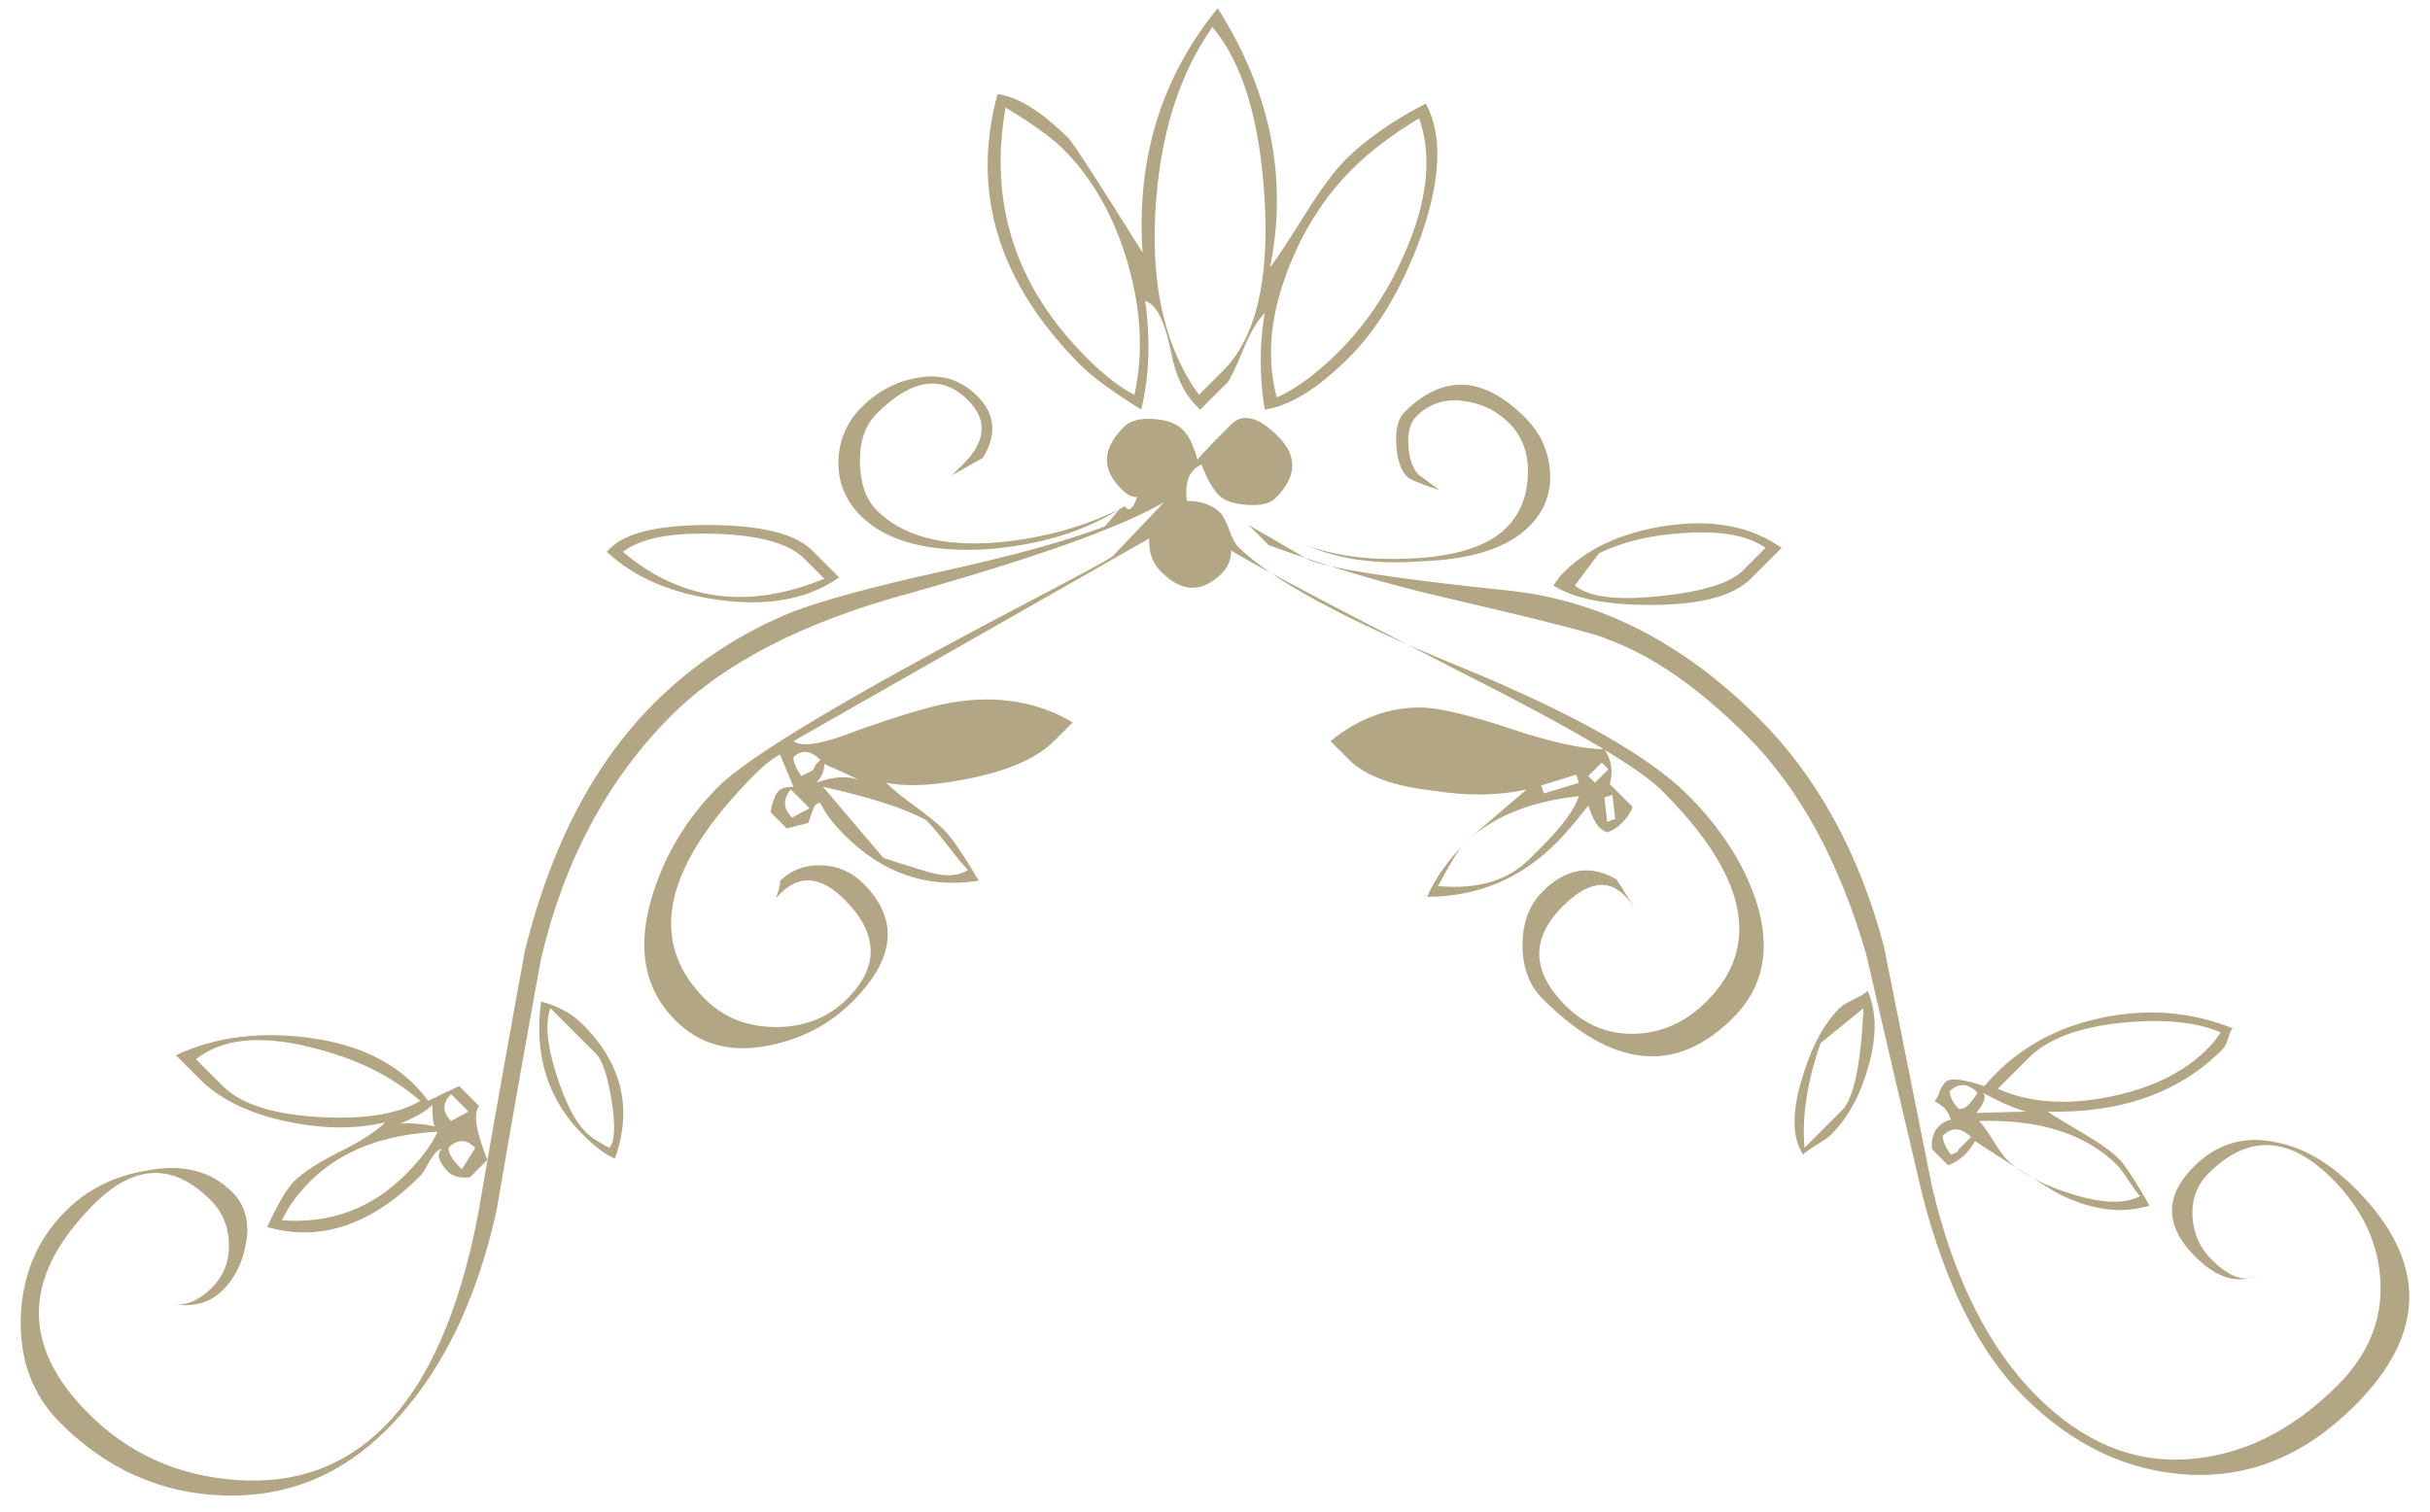 <svg width="98" height="61" viewBox="0 0 98 61" fill="none" xmlns="http://www.w3.org/2000/svg">
<path d="M50.356 21.18C50.862 21.469 51.637 21.921 52.684 22.534C53.335 22.895 56.077 23.328 60.915 23.833C64.562 24.23 67.899 25.945 70.931 28.977C73.278 31.325 74.957 34.374 75.967 38.129C76.618 41.377 77.266 44.625 77.917 47.875C78.783 51.557 80.191 54.372 82.141 56.322C83.981 58.163 86.003 59.01 88.206 58.867C90.407 58.722 92.429 57.73 94.27 55.889C95.496 54.662 96.074 53.272 96.002 51.72C95.93 50.167 95.281 48.777 94.053 47.549C92.32 45.816 90.659 45.745 89.071 47.333C88.601 47.803 88.386 48.38 88.422 49.066C88.457 49.752 88.711 50.33 89.179 50.798C89.902 51.521 90.515 51.738 91.021 51.449C90.226 51.81 89.395 51.556 88.529 50.691C87.302 49.464 87.284 48.253 88.475 47.062C89.413 46.124 90.534 45.8 91.832 46.088C92.916 46.304 93.963 46.918 94.974 47.929C97.897 50.852 97.897 53.776 94.972 56.7C92.986 58.686 90.758 59.616 88.287 59.489C85.814 59.362 83.584 58.307 81.599 56.322C79.83 54.553 78.477 51.863 77.538 48.254C76.781 45.041 76.022 41.793 75.264 38.507C74.18 34.754 72.575 31.811 70.445 29.681C68.495 27.731 66.618 26.433 64.813 25.782C64.487 25.603 62.304 25.043 58.261 24.102C55.915 23.564 53.55 22.858 51.168 21.993L50.356 21.18L50.356 21.18ZM78.457 43.651C78.638 43.471 79.161 43.527 80.028 43.814C81.219 42.406 82.762 41.496 84.657 41.079C86.553 40.664 88.347 40.8 90.046 41.485C89.972 41.559 89.911 41.693 89.857 41.891C89.802 42.091 89.722 42.243 89.612 42.352C87.88 44.085 85.532 44.915 82.573 44.842C82.79 44.989 83.25 45.268 83.954 45.682C84.658 46.098 85.154 46.45 85.443 46.738C85.696 46.991 86.112 47.623 86.689 48.634C85.534 48.994 84.271 48.815 82.898 48.092C81.78 47.406 80.696 46.719 79.65 46.033C79.395 46.503 79.036 46.828 78.566 47.009L77.916 46.358C77.881 45.961 77.971 45.654 78.188 45.438C78.331 45.294 78.495 45.204 78.674 45.168C78.603 44.952 78.512 44.788 78.404 44.68L78.025 44.409C78.097 44.337 78.16 44.219 78.215 44.057C78.268 43.895 78.35 43.759 78.457 43.651ZM79.812 45.221C79.957 45.366 80.146 45.629 80.38 46.006C80.615 46.386 80.805 46.647 80.95 46.791C81.49 47.332 82.367 47.795 83.575 48.173C84.784 48.553 85.696 48.579 86.309 48.254C86.201 48.146 86.048 47.938 85.85 47.631C85.65 47.325 85.498 47.117 85.389 47.008C84.126 45.745 82.266 45.149 79.812 45.221ZM81.815 42.676L80.57 43.922C81.869 44.501 83.413 44.599 85.199 44.22C86.987 43.84 88.349 43.111 89.288 42.027L89.559 41.647C88.547 41.215 87.193 41.088 85.498 41.268C83.8 41.449 82.573 41.918 81.815 42.676ZM79.973 44.084C80.119 44.229 80.028 44.5 79.703 44.897L81.707 44.843C81.2 44.699 80.624 44.446 79.973 44.084ZM78.35 45.817C78.35 46.033 78.458 46.287 78.674 46.575C78.856 46.54 78.963 46.468 78.999 46.359L79.487 45.871C79.091 45.474 78.71 45.458 78.35 45.817ZM78.621 44.029C78.657 44.283 78.783 44.517 78.999 44.734C79.144 44.734 79.252 44.699 79.325 44.626L79.433 44.518C79.505 44.446 79.612 44.302 79.757 44.085C79.36 43.687 78.98 43.67 78.621 44.029ZM74.18 40.674C74.289 40.565 74.479 40.447 74.749 40.322C75.02 40.196 75.21 40.078 75.317 39.969C75.679 40.764 75.697 41.756 75.371 42.947C75.047 44.139 74.542 45.077 73.856 45.763C73.749 45.871 73.557 46.006 73.287 46.169C73.017 46.331 72.827 46.467 72.719 46.575C72.285 45.926 72.26 44.941 72.638 43.624C73.017 42.306 73.532 41.323 74.18 40.674ZM73.422 42.08C72.882 43.634 72.666 45.04 72.773 46.304L74.289 44.788C74.759 44.318 75.047 42.948 75.154 40.674L73.422 42.08ZM34.761 16.414C35.41 15.765 36.188 15.367 37.09 15.224C37.992 15.079 38.769 15.332 39.418 15.982C40.141 16.704 40.213 17.534 39.634 18.474L38.389 19.176L38.714 18.851C39.762 17.877 39.87 16.976 39.038 16.144C37.992 15.098 36.764 15.278 35.357 16.685C34.888 17.154 34.663 17.814 34.681 18.662C34.699 19.51 34.924 20.151 35.357 20.584C36.404 21.632 38.029 22.064 40.23 21.883C42.144 21.703 43.858 21.216 45.375 20.422C45.448 20.566 45.536 20.584 45.645 20.476C45.717 20.403 45.79 20.258 45.861 20.042C45.682 20.08 45.465 19.97 45.212 19.717C44.418 18.923 44.453 18.094 45.32 17.227C45.573 16.974 45.971 16.866 46.511 16.902C47.053 16.938 47.451 17.083 47.703 17.335C47.956 17.588 48.154 18.004 48.297 18.581C48.191 18.617 48.642 18.13 49.653 17.119C50.121 16.651 50.753 16.813 51.547 17.607C52.341 18.401 52.305 19.232 51.439 20.097C51.222 20.314 50.844 20.403 50.301 20.367C49.76 20.332 49.381 20.206 49.165 19.989C48.912 19.736 48.679 19.321 48.46 18.744C48.353 18.779 48.244 18.851 48.135 18.96C47.883 19.212 47.794 19.627 47.864 20.206C48.444 20.204 48.893 20.368 49.218 20.692C49.326 20.801 49.445 21.027 49.571 21.369C49.697 21.713 49.815 21.937 49.923 22.046C51.259 23.381 54.218 24.989 58.802 26.865C63.388 28.742 66.474 30.476 68.062 32.063C69.398 33.399 70.318 34.826 70.822 36.342C71.439 38.255 71.129 39.825 69.903 41.051C67.593 43.362 65.03 43.11 62.214 40.294C61.672 39.752 61.403 39.03 61.402 38.128C61.403 37.226 61.673 36.504 62.214 35.963C63.153 35.023 64.145 34.861 65.191 35.475L65.95 36.666C65.806 36.449 65.662 36.269 65.517 36.124C64.832 35.438 64.001 35.583 63.026 36.558C61.726 37.857 61.763 39.194 63.135 40.565C63.929 41.359 64.869 41.738 65.95 41.702C67.034 41.665 67.991 41.232 68.821 40.402C71.057 38.166 70.463 35.331 67.033 31.901C66.095 30.963 63.369 29.357 58.856 27.082C53.515 24.34 50.446 22.715 49.652 22.209C49.652 22.57 49.526 22.877 49.273 23.13C48.479 23.924 47.667 23.906 46.836 23.074C46.476 22.715 46.314 22.263 46.349 21.721L31.999 29.898C32.325 30.15 33.137 30.024 34.436 29.519C36.242 28.869 37.577 28.471 38.443 28.329C40.249 28.039 41.856 28.31 43.263 29.14L42.504 29.899C41.855 30.548 40.79 31.035 39.31 31.359C37.83 31.684 36.639 31.757 35.736 31.576C35.989 31.829 36.377 32.145 36.9 32.524C37.424 32.903 37.812 33.219 38.065 33.472C38.39 33.797 38.859 34.483 39.472 35.529C37.414 35.854 35.609 35.241 34.057 33.688C33.588 33.22 33.263 32.785 33.082 32.389C33.013 32.388 32.938 32.424 32.865 32.497C32.831 32.532 32.741 32.767 32.596 33.201L31.728 33.417L31.078 32.768C31.152 32.334 31.261 32.045 31.404 31.902C31.513 31.793 31.712 31.739 32 31.738L31.458 30.44C31.17 30.584 30.845 30.836 30.483 31.198C26.766 34.915 26.081 37.948 28.426 40.294C29.184 41.052 30.142 41.431 31.296 41.431C32.451 41.431 33.407 41.052 34.165 40.294C35.465 38.995 35.429 37.66 34.057 36.288C33.047 35.277 32.126 35.258 31.296 36.233C31.477 35.692 31.512 35.475 31.404 35.583C31.874 35.114 32.443 34.889 33.11 34.906C33.778 34.925 34.346 35.168 34.815 35.638C36.26 37.082 36.115 38.67 34.382 40.403C33.408 41.377 32.208 41.981 30.781 42.217C29.355 42.45 28.173 42.1 27.235 41.161C26.007 39.934 25.682 38.31 26.26 36.288C26.765 34.555 27.668 33.038 28.967 31.739C30.195 30.511 34.238 28.092 41.097 24.483C43.515 23.219 44.779 22.533 44.887 22.425L46.945 20.259C45.212 21.27 41.782 22.497 36.656 23.94C32.397 25.098 29.202 26.739 27.072 28.869C24.509 31.431 22.76 34.699 21.82 38.67C21.208 42.026 20.612 45.402 20.033 48.795C19.204 52.586 17.723 55.545 15.592 57.675C13.752 59.516 11.568 60.401 9.04 60.329C6.516 60.256 4.313 59.281 2.436 57.405C1.317 56.286 0.785 54.868 0.838 53.154C0.893 51.439 1.497 50.004 2.652 48.849C3.518 47.983 4.601 47.441 5.901 47.225C7.345 46.936 8.5 47.225 9.367 48.092C9.873 48.597 10.062 49.256 9.935 50.067C9.81 50.88 9.493 51.539 8.988 52.044C8.445 52.586 7.724 52.766 6.822 52.585C7.399 52.731 7.977 52.513 8.554 51.936C9.024 51.465 9.25 50.88 9.231 50.176C9.214 49.473 8.969 48.886 8.499 48.416C6.984 46.9 5.414 46.954 3.789 48.579C0.902 51.466 0.83 54.283 3.572 57.025C5.197 58.65 7.191 59.543 9.555 59.706C11.922 59.868 13.896 59.154 15.484 57.566C17.254 55.797 18.517 52.947 19.276 49.011C19.889 45.437 20.521 41.882 21.17 38.345C22.218 34.12 23.951 30.799 26.368 28.382C27.993 26.757 29.888 25.512 32.055 24.645C33.318 24.176 35.338 23.634 38.119 23.02C40.898 22.407 43.046 21.812 44.562 21.234L45.158 20.529C43.751 21.433 41.98 21.974 39.851 22.155C37.469 22.299 35.755 21.848 34.707 20.801C34.094 20.187 33.795 19.456 33.813 18.608C33.832 17.76 34.148 17.027 34.761 16.414ZM53.659 29.897C54.815 28.958 56.059 28.508 57.395 28.543C58.154 28.58 59.344 28.869 60.969 29.411C62.593 29.952 63.838 30.222 64.704 30.223C64.993 30.656 65.066 31.125 64.922 31.631L65.841 32.551C65.77 32.769 65.625 32.984 65.409 33.2C65.228 33.381 65.031 33.508 64.813 33.58C64.706 33.543 64.597 33.472 64.488 33.363C64.345 33.22 64.2 32.93 64.055 32.498C63.55 33.147 63.116 33.651 62.755 34.013C61.312 35.455 59.579 36.178 57.557 36.178C57.882 35.42 58.424 34.662 59.181 33.905C59.255 33.831 60.047 33.147 61.564 31.848C60.446 32.099 59.2 32.117 57.827 31.901C56.204 31.721 55.067 31.305 54.417 30.656L53.659 29.897ZM64.704 32.171L64.813 33.147L65.138 33.039L65.029 32.063L64.704 32.171ZM59.019 34.067C58.839 34.247 58.497 34.806 57.991 35.745C59.579 35.889 60.806 35.529 61.673 34.662L62.214 34.121C63.009 33.327 63.497 32.66 63.676 32.118C61.655 32.334 60.102 32.984 59.019 34.067ZM64.055 31.305L64.325 31.576L64.866 31.035L64.596 30.764L64.055 31.305ZM62.16 31.684L62.267 32.009L63.675 31.577L63.568 31.252L62.16 31.684ZM62.918 23.237C63.93 22.156 65.364 21.48 67.223 21.207C69.082 20.937 70.624 21.235 71.852 22.101L70.606 23.346C69.921 24.031 68.631 24.385 66.736 24.402C64.84 24.421 63.477 24.159 62.648 23.617L62.918 23.237ZM64.488 22.317L63.514 23.616C64.055 24.087 65.192 24.231 66.925 24.05C68.658 23.87 69.777 23.526 70.282 23.021L71.202 22.1C70.481 21.595 69.379 21.398 67.899 21.506C66.6 21.577 65.463 21.848 64.488 22.317ZM56.637 16.631C58.188 15.08 59.814 15.152 61.511 16.848C62.124 17.462 62.457 18.193 62.512 19.041C62.566 19.89 62.286 20.621 61.672 21.234C60.806 22.101 59.363 22.57 57.341 22.642C55.536 22.787 53.985 22.57 52.683 21.992C53.84 22.425 55.209 22.606 56.8 22.534C58.676 22.462 59.994 22.046 60.752 21.288C61.293 20.747 61.582 20.044 61.618 19.177C61.655 18.311 61.402 17.606 60.86 17.065C60.356 16.561 59.733 16.262 58.992 16.172C58.252 16.081 57.63 16.29 57.125 16.794C56.871 17.048 56.762 17.444 56.799 17.986C56.836 18.528 56.98 18.925 57.232 19.177C57.16 19.105 57.431 19.303 58.044 19.771C57.286 19.519 56.853 19.338 56.745 19.23C56.493 18.978 56.347 18.545 56.312 17.931C56.276 17.318 56.383 16.885 56.637 16.631ZM33.19 31.739L35.627 34.609C36.17 34.789 36.774 34.978 37.442 35.177C38.109 35.375 38.642 35.349 39.038 35.096C38.859 34.916 38.587 34.591 38.227 34.12C37.866 33.653 37.576 33.309 37.36 33.093C36.531 32.623 35.14 32.172 33.19 31.739ZM21.82 40.403C22.506 40.582 23.066 40.889 23.499 41.322C25.089 42.911 25.52 44.716 24.798 46.738C24.437 46.594 24.004 46.268 23.498 45.762C22.091 44.355 21.532 42.569 21.82 40.403ZM22.2 40.673C21.983 41.252 22.055 42.117 22.416 43.272C22.777 44.428 23.175 45.221 23.607 45.654C23.824 45.871 24.148 46.088 24.581 46.304C24.799 46.016 24.826 45.374 24.663 44.381C24.5 43.389 24.293 42.767 24.04 42.514L22.2 40.673ZM40.23 3.798C41.06 3.908 42.017 4.502 43.101 5.586C43.281 5.766 44.273 7.3 46.078 10.188C45.825 6.399 46.836 3.114 49.109 0.333C51.239 3.692 51.945 7.174 51.222 10.784C51.474 10.46 51.961 9.72 52.685 8.564C53.298 7.59 53.821 6.885 54.254 6.452C55.084 5.622 56.168 4.864 57.503 4.178C58.189 5.442 58.116 7.246 57.286 9.592C56.528 11.651 55.572 13.257 54.417 14.411C53.152 15.676 52.015 16.381 51.004 16.524C50.788 15.153 50.789 13.853 51.006 12.625C50.716 12.915 50.418 13.429 50.111 14.168C49.805 14.908 49.598 15.332 49.489 15.44L48.406 16.523C47.829 16.018 47.441 15.27 47.242 14.276C47.044 13.284 46.802 12.643 46.512 12.354C46.404 12.245 46.295 12.176 46.186 12.137C46.403 13.727 46.35 15.187 46.024 16.523C44.869 15.802 44.057 15.206 43.587 14.736C40.267 11.416 39.148 7.77 40.23 3.798ZM54.525 6.83C53.333 8.022 52.432 9.485 51.818 11.216C51.204 12.95 51.096 14.555 51.492 16.036C52.287 15.675 53.117 15.062 53.984 14.195C55.175 13.004 56.114 11.56 56.799 9.862C57.593 7.914 57.737 6.218 57.233 4.774C56.149 5.423 55.246 6.109 54.525 6.83ZM7.092 42.568C8.716 41.81 10.567 41.584 12.642 41.891C14.718 42.197 16.262 43.037 17.272 44.409C17.561 44.266 17.976 44.067 18.517 43.813L19.329 44.625C19.077 44.877 19.185 45.602 19.654 46.792L18.951 47.495C18.553 47.532 18.265 47.459 18.084 47.278C17.688 46.882 17.597 46.575 17.814 46.358C17.742 46.358 17.669 46.394 17.596 46.467C17.488 46.575 17.372 46.745 17.245 46.98C17.118 47.216 17.02 47.368 16.946 47.441C14.962 49.425 12.905 50.113 10.775 49.499C11.208 48.56 11.568 47.947 11.857 47.658C12.219 47.297 12.831 46.9 13.698 46.466C14.564 46.033 15.178 45.636 15.539 45.275C14.312 45.566 12.958 45.547 11.478 45.222C9.999 44.897 8.861 44.336 8.067 43.542L7.092 42.568ZM33.245 30.818C33.245 31.107 33.136 31.359 32.92 31.576C33.606 31.324 34.184 31.287 34.653 31.467C34.364 31.324 33.896 31.108 33.245 30.818ZM18.084 46.303C18.083 46.522 18.247 46.792 18.571 47.116L18.626 47.171L19.166 46.304C18.806 45.943 18.444 45.943 18.084 46.303ZM31.89 31.847C31.567 32.244 31.585 32.624 31.945 32.984L32.65 32.606L31.89 31.847ZM48.894 1.092C47.523 3.04 46.755 5.541 46.592 8.591C46.429 11.642 47.016 14.087 48.352 15.927L49.326 14.953C50.626 13.653 51.185 11.381 51.005 8.131C50.825 4.882 50.121 2.535 48.894 1.092ZM31.999 30.548C32 30.764 32.108 31.017 32.325 31.306L32.757 31.089C32.794 31.052 32.848 30.963 32.919 30.818L33.082 30.655C32.686 30.259 32.324 30.223 31.999 30.548ZM12.507 47.658C12.002 48.162 11.624 48.686 11.369 49.227C13.319 49.373 14.979 48.758 16.351 47.387C16.965 46.772 17.399 46.196 17.651 45.655C15.449 45.763 13.735 46.43 12.507 47.658ZM18.192 44.138C17.831 44.499 17.832 44.861 18.192 45.221L18.896 44.842L18.192 44.138ZM16.135 45.329C16.533 45.295 17.001 45.329 17.541 45.438C17.47 45.367 17.435 45.077 17.435 44.572C17.183 44.824 16.75 45.078 16.135 45.329ZM40.554 4.34C39.87 8.204 40.953 11.56 43.804 14.411C44.527 15.133 45.176 15.639 45.753 15.928C46.115 14.267 46.024 12.501 45.482 10.621C44.94 8.745 44.074 7.21 42.883 6.019C42.414 5.551 41.638 4.99 40.554 4.34ZM7.904 42.73L8.987 43.813C9.71 44.536 10.991 44.95 12.831 45.06C14.673 45.168 16.045 44.951 16.946 44.409C15.791 43.398 14.312 42.676 12.507 42.243C10.485 41.739 8.952 41.899 7.904 42.73ZM24.474 22.263C25.051 21.541 26.405 21.179 28.534 21.18C30.666 21.18 32.072 21.523 32.757 22.208L33.841 23.292C32.613 24.158 31.025 24.465 29.076 24.213C27.127 23.959 25.592 23.31 24.474 22.263ZM25.123 22.263C27.471 24.248 30.178 24.609 33.245 23.346L32.433 22.533C31.82 21.92 30.619 21.586 28.831 21.532C27.046 21.477 25.81 21.721 25.123 22.263Z" fill="#B3A685"/>
</svg>
